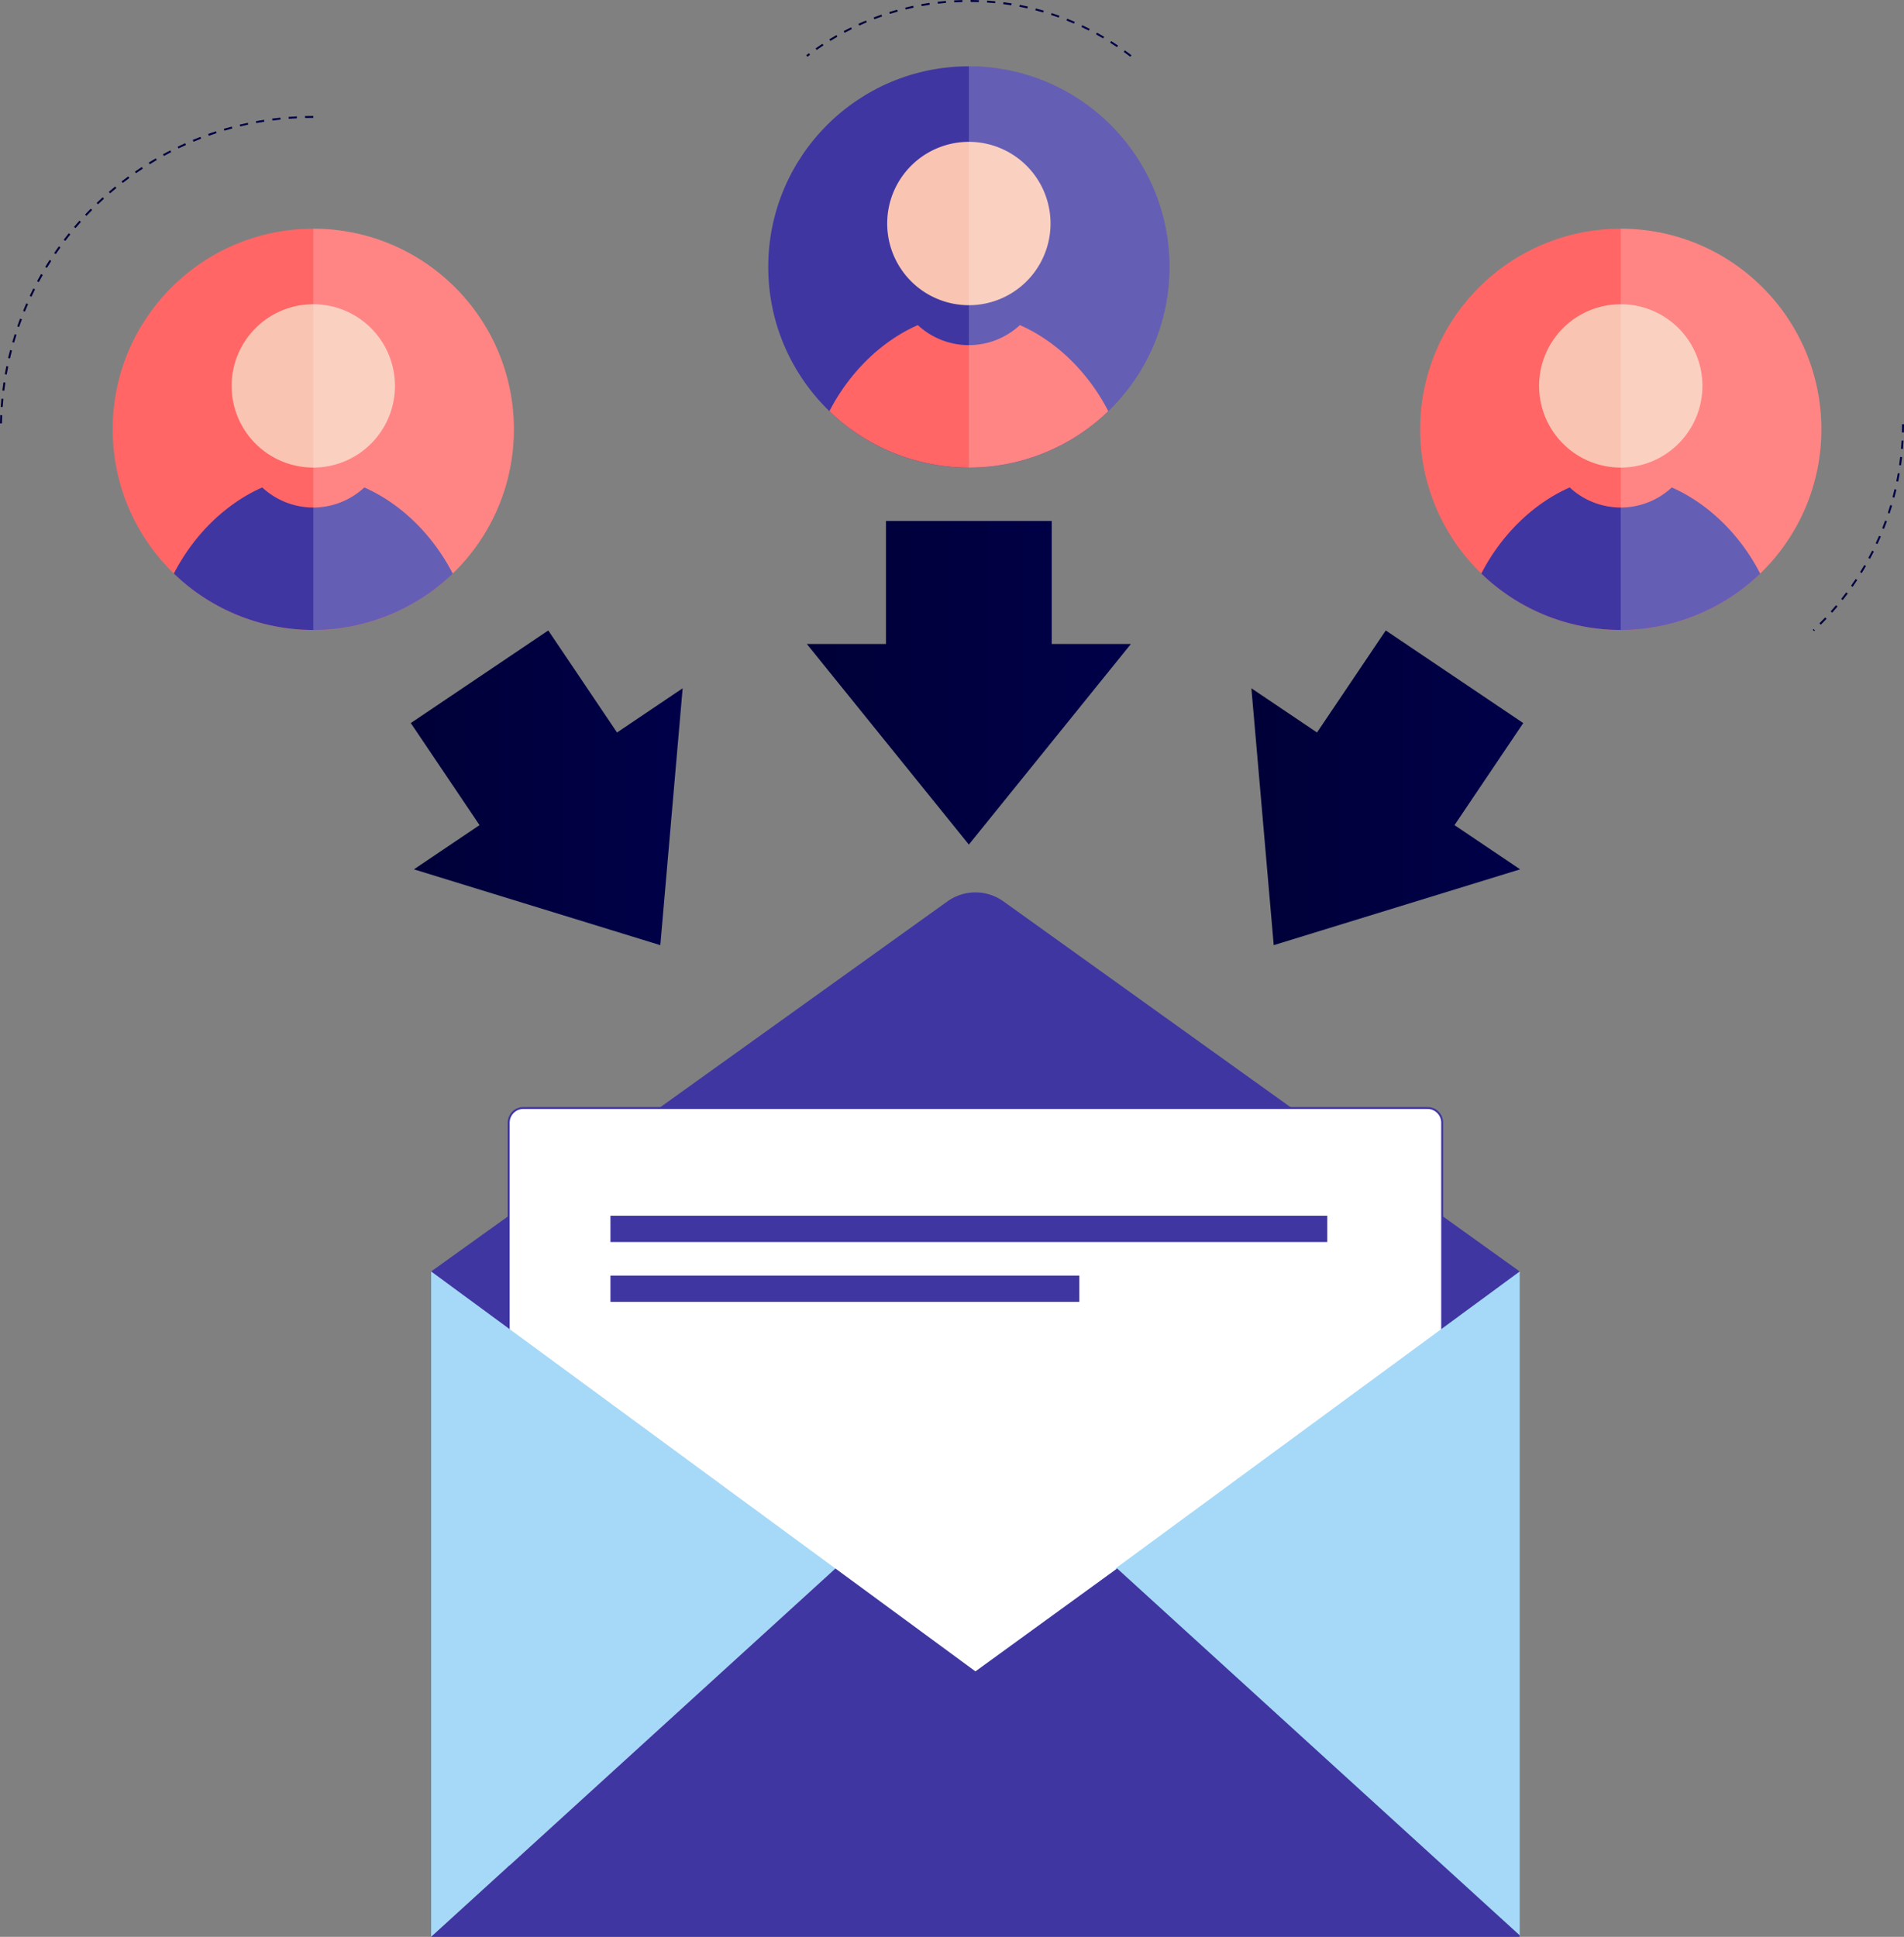 <?xml version="1.0" encoding="UTF-8"?>
<svg xmlns="http://www.w3.org/2000/svg" xmlns:xlink="http://www.w3.org/1999/xlink" id="Calque_1" data-name="Calque 1" viewBox="0 0 3588.93 3650.4">
  <rect x="0" y="0" width="3588.93" height="3650.4" fill="#808080" stroke="none"/>
  <defs>
    <style>.cls-1{fill:none;}.cls-2{clip-path:url(#clip-path);}.cls-3{fill:#3f36a2;}.cls-4{fill:#fff;}.cls-5{fill:#a6d9f7;}.cls-6{fill:#ff6665;}.cls-7{clip-path:url(#clip-path-3);}.cls-8{fill:url(#Dégradé_sans_nom);}.cls-9{fill:#f9c4b2;}.cls-10{clip-path:url(#clip-path-5);}.cls-11{fill:url(#Dégradé_sans_nom_2);}.cls-12{clip-path:url(#clip-path-7);}.cls-13{fill:url(#Dégradé_sans_nom_3);}.cls-14{clip-path:url(#clip-path-8);}.cls-15{fill:url(#Dégradé_sans_nom_4);}.cls-16{clip-path:url(#clip-path-10);}.cls-17{fill:url(#Dégradé_sans_nom_5);}.cls-18{clip-path:url(#clip-path-12);}.cls-19{fill:url(#Dégradé_sans_nom_6);}.cls-20{opacity:0.2;}.cls-21{clip-path:url(#clip-path-14);}.cls-22{clip-path:url(#clip-path-15);}.cls-23{clip-path:url(#clip-path-16);}</style>
    <clipPath id="clip-path" transform="translate(-459.45 -315.56)">
      <rect class="cls-1" width="4501" height="4500"></rect>
    </clipPath>
    <clipPath id="clip-path-3" transform="translate(-459.45 -315.56)">
      <path class="cls-1" d="M459.45,1113.42l3.65.07c.1-5.14.26-10.33.49-15.43l-3.64-.16c-.23,5.13-.4,10.36-.49,15.53m1.39-31,3.64.26c.36-5.09.79-10.27,1.29-15.38l-3.63-.35c-.5,5.15-.94,10.36-1.3,15.48m3-30.92,3.62.45c.63-5.08,1.33-10.23,2.1-15.3l-3.6-.54c-.77,5.1-1.48,10.27-2.11,15.39m4.62-30.72,3.59.64c.9-5,1.87-10.15,2.9-15.16l-3.57-.73c-1,5-2,10.18-2.92,15.26m6.24-30.43,3.55.82c1.16-5,2.4-10,3.7-15l-3.53-.92c-1.3,5-2.55,10.07-3.72,15.08m7.84-30.06,3.5,1c1.43-4.93,2.94-9.9,4.49-14.77l-3.47-1.1c-1.56,4.9-3.08,9.91-4.51,14.86m9.42-29.6,3.44,1.2c1.69-4.85,3.46-9.73,5.27-14.51L497.26,916c-1.82,4.81-3.6,9.72-5.3,14.6m11-29.06,3.37,1.38c1.93-4.73,4-9.5,6-14.17L509,887.32c-2.06,4.7-4.1,9.5-6,14.26m12.46-28.35,3.3,1.55c2.17-4.62,4.44-9.27,6.74-13.84l-3.26-1.64c-2.31,4.59-4.6,9.28-6.79,13.93m13.94-27.67,3.21,1.72c2.41-4.5,4.93-9,7.47-13.47L536.86,832c-2.55,4.47-5.08,9-7.52,13.56m15.38-26.91,3.12,1.89c2.66-4.38,5.41-8.78,8.17-13.07l-3.07-2c-2.78,4.31-5.54,8.74-8.22,13.15m16.79-26.08,3,2.05c2.88-4.22,5.85-8.47,8.85-12.63l-3-2.13c-3,4.18-6,8.45-8.9,12.71m18.14-25.18,2.9,2.21c3.1-4.07,6.29-8.16,9.5-12.15l-2.84-2.28c-3.22,4-6.44,8.13-9.56,12.23m19.43-24.2,2.78,2.35c3.31-3.91,6.72-7.83,10.13-11.64l-2.72-2.43c-3.43,3.84-6.85,7.78-10.19,11.71M619.76,720l2.66,2.5c3.51-3.73,7.12-7.47,10.72-11.1l-2.59-2.57c-3.63,3.66-7.26,7.42-10.79,11.17M641.64,698l2.52,2.63c3.7-3.54,7.49-7.08,11.29-10.53l-2.45-2.7c-3.82,3.47-7.64,7-11.36,10.59m23-20.89,2.38,2.76c3.89-3.35,7.87-6.69,11.83-9.93l-2.31-2.82c-4,3.26-8,6.62-11.9,10m24.07-19.67,2.23,2.88c4.06-3.15,8.21-6.27,12.34-9.3l-2.15-2.94c-4.15,3-8.33,6.19-12.42,9.36M713.78,639l2.08,3c4.22-2.93,8.53-5.83,12.82-8.64l-2-3c-4.31,2.82-8.65,5.75-12.9,8.69m26-17,1.92,3.1c4.36-2.7,8.82-5.37,13.26-8L753.14,614c-4.46,2.6-9,5.3-13.34,8m26.89-15.66,1.75,3.2c4.51-2.47,9.11-4.91,13.66-7.25L780.43,599c-4.58,2.36-9.21,4.81-13.75,7.3m27.69-14.23,1.58,3.28c4.63-2.23,9.36-4.42,14-6.52l-1.49-3.33c-4.71,2.11-9.46,4.32-14.12,6.56m28.42-12.75,1.4,3.36c4.75-2,9.58-3.92,14.37-5.77l-1.31-3.4c-4.81,1.86-9.68,3.81-14.46,5.81m29.07-11.23,1.22,3.43c4.84-1.72,9.77-3.41,14.66-5l-1.13-3.47c-4.92,1.61-9.88,3.3-14.75,5m29.58-9.66,1,3.49c4.91-1.46,9.91-2.87,14.86-4.2l-.95-3.52c-5,1.34-10,2.76-15,4.23m30-8.06.85,3.54c5-1.2,10-2.34,15.06-3.41L926.6,547c-5,1.07-10.14,2.22-15.15,3.43m30.39-6.46.66,3.58c5-.93,10.16-1.81,15.22-2.61l-.57-3.6c-5.09.8-10.24,1.69-15.31,2.62m30.69-4.84.47,3.61c5.07-.66,10.23-1.27,15.33-1.8l-.38-3.62c-5.13.54-10.32,1.15-15.43,1.82m30.9-3.22.28,3.63c5.11-.4,10.29-.73,15.41-1l-.19-3.64c-5.14.27-10.36.6-15.5,1m31-1.61.09,3.64c5.11-.13,10.3-.2,15.44-.2v-3.65c-5.16,0-10.39.07-15.53.2"></path>
    </clipPath>
    <linearGradient id="Dégradé_sans_nom" y1="4500" x2="1" y2="4500" gradientTransform="matrix(590.53, 0, 0, -590.53, 0, 2657872.76)" gradientUnits="userSpaceOnUse">
      <stop offset="0" stop-color="#000038"></stop>
      <stop offset="1" stop-color="#000049"></stop>
    </linearGradient>
    <clipPath id="clip-path-5" transform="translate(-459.45 -315.56)">
      <path class="cls-1" d="M1979.19,419.65l2.22,2.89q2.47-1.9,5-3.77l-2.19-2.92q-2.51,1.88-5,3.79m598.4-6.33c4.16,3,8.32,6.1,12.37,9.22l2.22-2.89c-4.08-3.14-8.27-6.26-12.46-9.28Zm-580.83-6.59,2.1,3c4.19-2.94,8.48-5.86,12.76-8.68l-2-3c-4.31,2.84-8.64,5.78-12.86,8.74M2552,396c4.33,2.73,8.67,5.57,12.92,8.44l2-3c-4.27-2.89-8.65-5.75-13-8.5Zm-529.28-6.4,1.91,3.11c4.36-2.68,8.83-5.33,13.27-7.87l-1.81-3.16c-4.48,2.56-9,5.23-13.37,7.93m502.7-9.26c4.48,2.46,9,5,13.41,7.63l1.85-3.14c-4.45-2.62-9-5.21-13.51-7.68Zm-475.71-6.19,1.71,3.22c4.52-2.41,9.15-4.77,13.74-7l-1.61-3.27c-4.62,2.28-9.28,4.67-13.84,7.09m448.21-7.79c4.63,2.18,9.29,4.46,13.86,6.78l1.65-3.25c-4.59-2.34-9.29-4.64-14-6.83Zm-420.32-6,1.51,3.32c4.66-2.12,9.42-4.2,14.15-6.17l-1.4-3.36c-4.76,2-9.56,4.08-14.26,6.22m392-6.3c4.75,1.88,9.55,3.87,14.25,5.91l1.45-3.35c-4.74-2-9.57-4.05-14.36-5.95Zm-363.31-5.69,1.3,3.41c4.8-1.83,9.68-3.61,14.51-5.28l-1.19-3.44c-4.87,1.69-9.79,3.48-14.62,5.32m334.29-4.78c4.87,1.59,9.78,3.27,14.59,5l1.24-3.43c-4.84-1.75-9.79-3.44-14.69-5Zm-304.9-5.4,1.09,3.48c4.89-1.53,9.88-3,14.81-4.37l-1-3.51c-5,1.38-10,2.86-14.92,4.4M2411,335c5,1.28,10,2.66,14.87,4.09l1-3.5c-4.95-1.44-10-2.83-15-4.12Zm-245.33-5.1.87,3.54c5-1.22,10-2.37,15.06-3.44l-.76-3.56c-5.05,1.07-10.15,2.24-15.17,3.46m215.25-1.69c5,1,10.11,2,15.09,3.16l.8-3.56c-5-1.13-10.14-2.2-15.2-3.18Zm-184.81-4.76.64,3.59c5.05-.91,10.18-1.75,15.24-2.5l-.53-3.61c-5.1.75-10.27,1.6-15.35,2.52m154.37-.14c5.07.66,10.2,1.4,15.26,2.22l.58-3.6c-5.1-.82-10.27-1.57-15.37-2.23Zm-123.59-4.41.42,3.62c5.09-.59,10.26-1.11,15.37-1.55l-.31-3.63c-5.14.44-10.35,1-15.48,1.56m92.91,1.39c5.11.35,10.27.77,15.36,1.27l.36-3.63c-5.13-.5-10.33-.94-15.47-1.28Zm-61.91-4,.2,3.64c5.11-.28,10.31-.48,15.44-.61l-.09-3.64c-5.17.12-10.4.33-15.55.61m31.1,2.9c5.12,0,10.3.15,15.42.33l.13-3.64c-5.15-.19-10.38-.3-15.53-.34Z"></path>
    </clipPath>
    <linearGradient id="Dégradé_sans_nom_2" x1="0" x2="1" gradientTransform="matrix(613, 0, 0, -613, 1519.74, 2758561.46)" xlink:href="#Dégradé_sans_nom"></linearGradient>
    <clipPath id="clip-path-7" transform="translate(-459.45 -315.56)">
      <polygon class="cls-1" points="2129.45 1297.41 2129.45 1529.32 1980.3 1529.32 2285.69 1907.33 2591.08 1529.32 2441.94 1529.32 2441.94 1297.41 2129.45 1297.41"></polygon>
    </clipPath>
    <linearGradient id="Dégradé_sans_nom_3" x1="0" x2="1" gradientTransform="matrix(610.77, 0, 0, -610.77, 1520.85, 2749769.48)" xlink:href="#Dégradé_sans_nom"></linearGradient>
    <clipPath id="clip-path-8" transform="translate(-459.45 -315.56)">
      <path class="cls-1" d="M1233.77,1678.32l129.57,192.34L1239.64,1954l464.47,142.9,42.09-484.13-123.7,83.32-129.57-192.34Z"></path>
    </clipPath>
    <linearGradient id="Dégradé_sans_nom_4" x1="0" x2="1" gradientTransform="matrix(512.43, 0, 0, -512.43, 774.32, 2307439.22)" xlink:href="#Dégradé_sans_nom"></linearGradient>
    <clipPath id="clip-path-10" transform="translate(-459.45 -315.56)">
      <path class="cls-1" d="M3876.5,1502.41l2.49,2.66,1.44-1.35-2.5-2.65Zm12.51-12.08,2.57,2.58c3.65-3.64,7.29-7.39,10.84-11.14l-2.65-2.5c-3.53,3.72-7.15,7.45-10.77,11.06m21.21-22.43,2.72,2.43c3.43-3.84,6.86-7.8,10.18-11.75l-2.79-2.35c-3.3,3.92-6.7,7.85-10.11,11.67m19.88-23.62,2.85,2.27c3.2-4,6.39-8.18,9.49-12.32l-2.92-2.18c-3.07,4.11-6.24,8.23-9.42,12.23m18.48-24.73,3,2.1c3-4.22,5.91-8.54,8.76-12.85l-3-2c-2.82,4.28-5.75,8.57-8.7,12.76m17-25.77,3.1,1.92c2.72-4.39,5.41-8.88,8-13.34l-3.15-1.83c-2.57,4.43-5.24,8.88-7.94,13.25m15.49-26.72,3.21,1.74c2.46-4.54,4.88-9.18,7.2-13.78l-3.25-1.64c-2.3,4.57-4.71,9.18-7.16,13.69m13.91-27.58,3.3,1.55c2.19-4.68,4.34-9.45,6.39-14.18l-3.35-1.45c-2,4.7-4.17,9.43-6.34,14.08m12.27-28.35,3.39,1.35c1.91-4.81,3.78-9.7,5.54-14.54l-3.42-1.25c-1.75,4.8-3.6,9.66-5.51,14.44m10.59-29,3.46,1.15c1.63-4.91,3.2-9.9,4.68-14.84l-3.49-1c-1.47,4.9-3,9.86-4.65,14.74m8.87-29.61,3.52.94c1.34-5,2.62-10.06,3.81-15.09l-3.55-.84c-1.18,5-2.45,10-3.78,15m7.11-30.08,3.57.74c1-5.06,2-10.2,2.91-15.29l-3.59-.63c-.89,5.06-1.86,10.17-2.9,15.19m5.34-30.46,3.61.52c.74-5.11,1.42-10.3,2-15.44l-3.62-.42c-.59,5.1-1.26,10.26-2,15.34m3.56-30.73,3.63.31c.44-5.12.82-10.34,1.11-15.5l-3.64-.21c-.29,5.13-.67,10.31-1.11,15.4m2-46.25c0,5.14-.07,10.33-.22,15.43l3.64.1c.15-5.14.22-10.36.22-15.54Z"></path>
    </clipPath>
    <linearGradient id="Dégradé_sans_nom_5" x1="0" x2="1" gradientTransform="matrix(171.88, 0, 0, -171.88, 3417.05, 774448.58)" xlink:href="#Dégradé_sans_nom"></linearGradient>
    <clipPath id="clip-path-12" transform="translate(-459.45 -315.56)">
      <path class="cls-1" d="M2941.94,1696.08l-123.69-83.32,42.09,484.13L3324.81,1954l-123.7-83.32,129.57-192.34-259.17-174.58Z"></path>
    </clipPath>
    <linearGradient id="Dégradé_sans_nom_6" x1="0" x2="1" gradientTransform="matrix(512.43, 0, 0, -512.43, 2358.8, 2307439.22)" xlink:href="#Dégradé_sans_nom"></linearGradient>
    <clipPath id="clip-path-14" transform="translate(-459.45 -315.56)">
      <rect class="cls-1" x="1049.98" y="746.57" width="378.13" height="756.27"></rect>
    </clipPath>
    <clipPath id="clip-path-15" transform="translate(-459.45 -315.56)">
      <rect class="cls-1" x="3514.48" y="746.57" width="378.13" height="756.27"></rect>
    </clipPath>
    <clipPath id="clip-path-16" transform="translate(-459.45 -315.56)">
      <rect class="cls-1" x="2285.69" y="440.53" width="378.14" height="756.27"></rect>
    </clipPath>
  </defs>
  <title>illu_4</title>
  <g class="cls-2">
    <g class="cls-2">
      <path class="cls-3" d="M1272.16,2711.89l973.1-697.46a90.69,90.69,0,0,1,105.67,0L3324,2711.89l-983,953.58Z" transform="translate(-459.45 -315.56)"></path>
      <path class="cls-4" d="M3177.88,3873.44H1418.3v-1442a27.67,27.67,0,0,1,27.67-27.67H3150.21a27.67,27.67,0,0,1,27.67,27.67Z" transform="translate(-459.45 -315.56)"></path>
      <path class="cls-3" d="M3179.7,3875.27H1416.48V2431.49A29.52,29.52,0,0,1,1446,2402H3150.21a29.52,29.52,0,0,1,29.49,29.49Zm-1759.58-3.65H3176.06V2431.49a25.87,25.87,0,0,0-25.84-25.84H1446a25.87,25.87,0,0,0-25.84,25.84Z" transform="translate(-459.45 -315.56)"></path>
      <polygon class="cls-5" points="1162.24 2653.11 812.71 2396.34 812.71 3650.39 1574.69 2956.12 1162.24 2653.11"></polygon>
      <polygon class="cls-5" points="2515.04 2653.11 2864.57 2396.34 2864.57 3650.39 2102.58 2956.12 2515.04 2653.11"></polygon>
      <polyline class="cls-3" points="1838.64 3150.02 1574.69 2956.12 812.71 3650.39 812.71 3650.4 2864.57 3650.4 2864.57 3647.51 2105.75 2956.12"></polyline>
      <rect class="cls-3" x="1150.66" y="2291.26" width="1351.16" height="49.59"></rect>
      <rect class="cls-3" x="1150.66" y="2404.08" width="883.81" height="49.59"></rect>
      <path class="cls-6" d="M1428.11,1124.7c0-208.84-169.3-378.14-378.14-378.14S671.84,915.86,671.84,1124.7s169.3,378.14,378.14,378.14,378.14-169.3,378.14-378.14" transform="translate(-459.45 -315.56)"></path>
    </g>
    <g class="cls-7">
      <rect class="cls-8" y="218.52" width="590.53" height="579.41"></rect>
    </g>
    <g class="cls-2">
      <path class="cls-9" d="M1203.92,1042.86A153.94,153.94,0,1,0,1050,1196.8a153.94,153.94,0,0,0,153.94-153.94" transform="translate(-459.45 -315.56)"></path>
      <path class="cls-3" d="M1146.18,1234.28h0a141.33,141.33,0,0,1-192.4,0c-67.16,29.49-128.31,87.69-166.63,162.27a378.11,378.11,0,0,0,525.66,0c-38.32-74.58-99.47-132.78-166.63-162.27" transform="translate(-459.45 -315.56)"></path>
      <path class="cls-3" d="M2663.83,818.67c0-208.84-169.3-378.14-378.14-378.14s-378.14,169.3-378.14,378.14,169.3,378.14,378.14,378.14,378.14-169.3,378.14-378.14" transform="translate(-459.45 -315.56)"></path>
    </g>
    <g class="cls-10">
      <rect class="cls-11" x="1519.74" width="613" height="106.98"></rect>
    </g>
    <g class="cls-2">
      <path class="cls-9" d="M2439.63,736.83a153.94,153.94,0,1,0-153.94,153.94,153.94,153.94,0,0,0,153.94-153.94" transform="translate(-459.45 -315.56)"></path>
      <path class="cls-6" d="M2381.89,928.25h0a141.33,141.33,0,0,1-192.4,0c-67.16,29.49-128.31,87.69-166.63,162.27a378.11,378.11,0,0,0,525.66,0c-38.32-74.58-99.47-132.78-166.63-162.27" transform="translate(-459.45 -315.56)"></path>
    </g>
    <g class="cls-12">
      <rect class="cls-13" x="1520.85" y="981.85" width="610.77" height="609.92"></rect>
    </g>
    <g class="cls-14">
      <rect class="cls-15" x="774.32" y="1188.18" width="512.43" height="593.15"></rect>
    </g>
    <g class="cls-2">
      <path class="cls-6" d="M3136.34,1124.7c0-208.84,169.3-378.14,378.14-378.14s378.14,169.3,378.14,378.14-169.3,378.14-378.14,378.14-378.14-169.3-378.14-378.14" transform="translate(-459.45 -315.56)"></path>
    </g>
    <g class="cls-16">
      <rect class="cls-17" x="3417.05" y="799.41" width="171.88" height="390.11"></rect>
    </g>
    <g class="cls-2">
      <path class="cls-9" d="M3360.54,1042.86a153.94,153.94,0,1,1,153.94,153.94,153.94,153.94,0,0,1-153.94-153.94" transform="translate(-459.45 -315.56)"></path>
      <path class="cls-3" d="M3418.27,1234.28h0a141.33,141.33,0,0,0,192.4,0c67.16,29.49,128.31,87.69,166.63,162.27a378.11,378.11,0,0,1-525.66,0c38.32-74.58,99.47-132.78,166.63-162.27" transform="translate(-459.45 -315.56)"></path>
    </g>
    <g class="cls-18">
      <rect class="cls-19" x="2358.8" y="1188.18" width="512.43" height="593.15"></rect>
    </g>
    <g class="cls-2">
      <g class="cls-20">
        <g class="cls-21">
          <path class="cls-4" d="M1428.11,1124.7c0,208.84-169.3,378.14-378.14,378.14V746.57c208.84,0,378.14,169.3,378.14,378.14" transform="translate(-459.45 -315.56)"></path>
        </g>
      </g>
      <g class="cls-20">
        <g class="cls-22">
          <path class="cls-4" d="M3892.61,1124.7c0,208.84-169.3,378.14-378.14,378.14V746.57c208.84,0,378.14,169.3,378.14,378.14" transform="translate(-459.45 -315.56)"></path>
        </g>
      </g>
      <g class="cls-20">
        <g class="cls-23">
          <path class="cls-4" d="M2663.83,818.67c0,208.84-169.3,378.14-378.14,378.14V440.53c208.84,0,378.14,169.3,378.14,378.14" transform="translate(-459.45 -315.56)"></path>
        </g>
      </g>
    </g>
  </g>
</svg>
